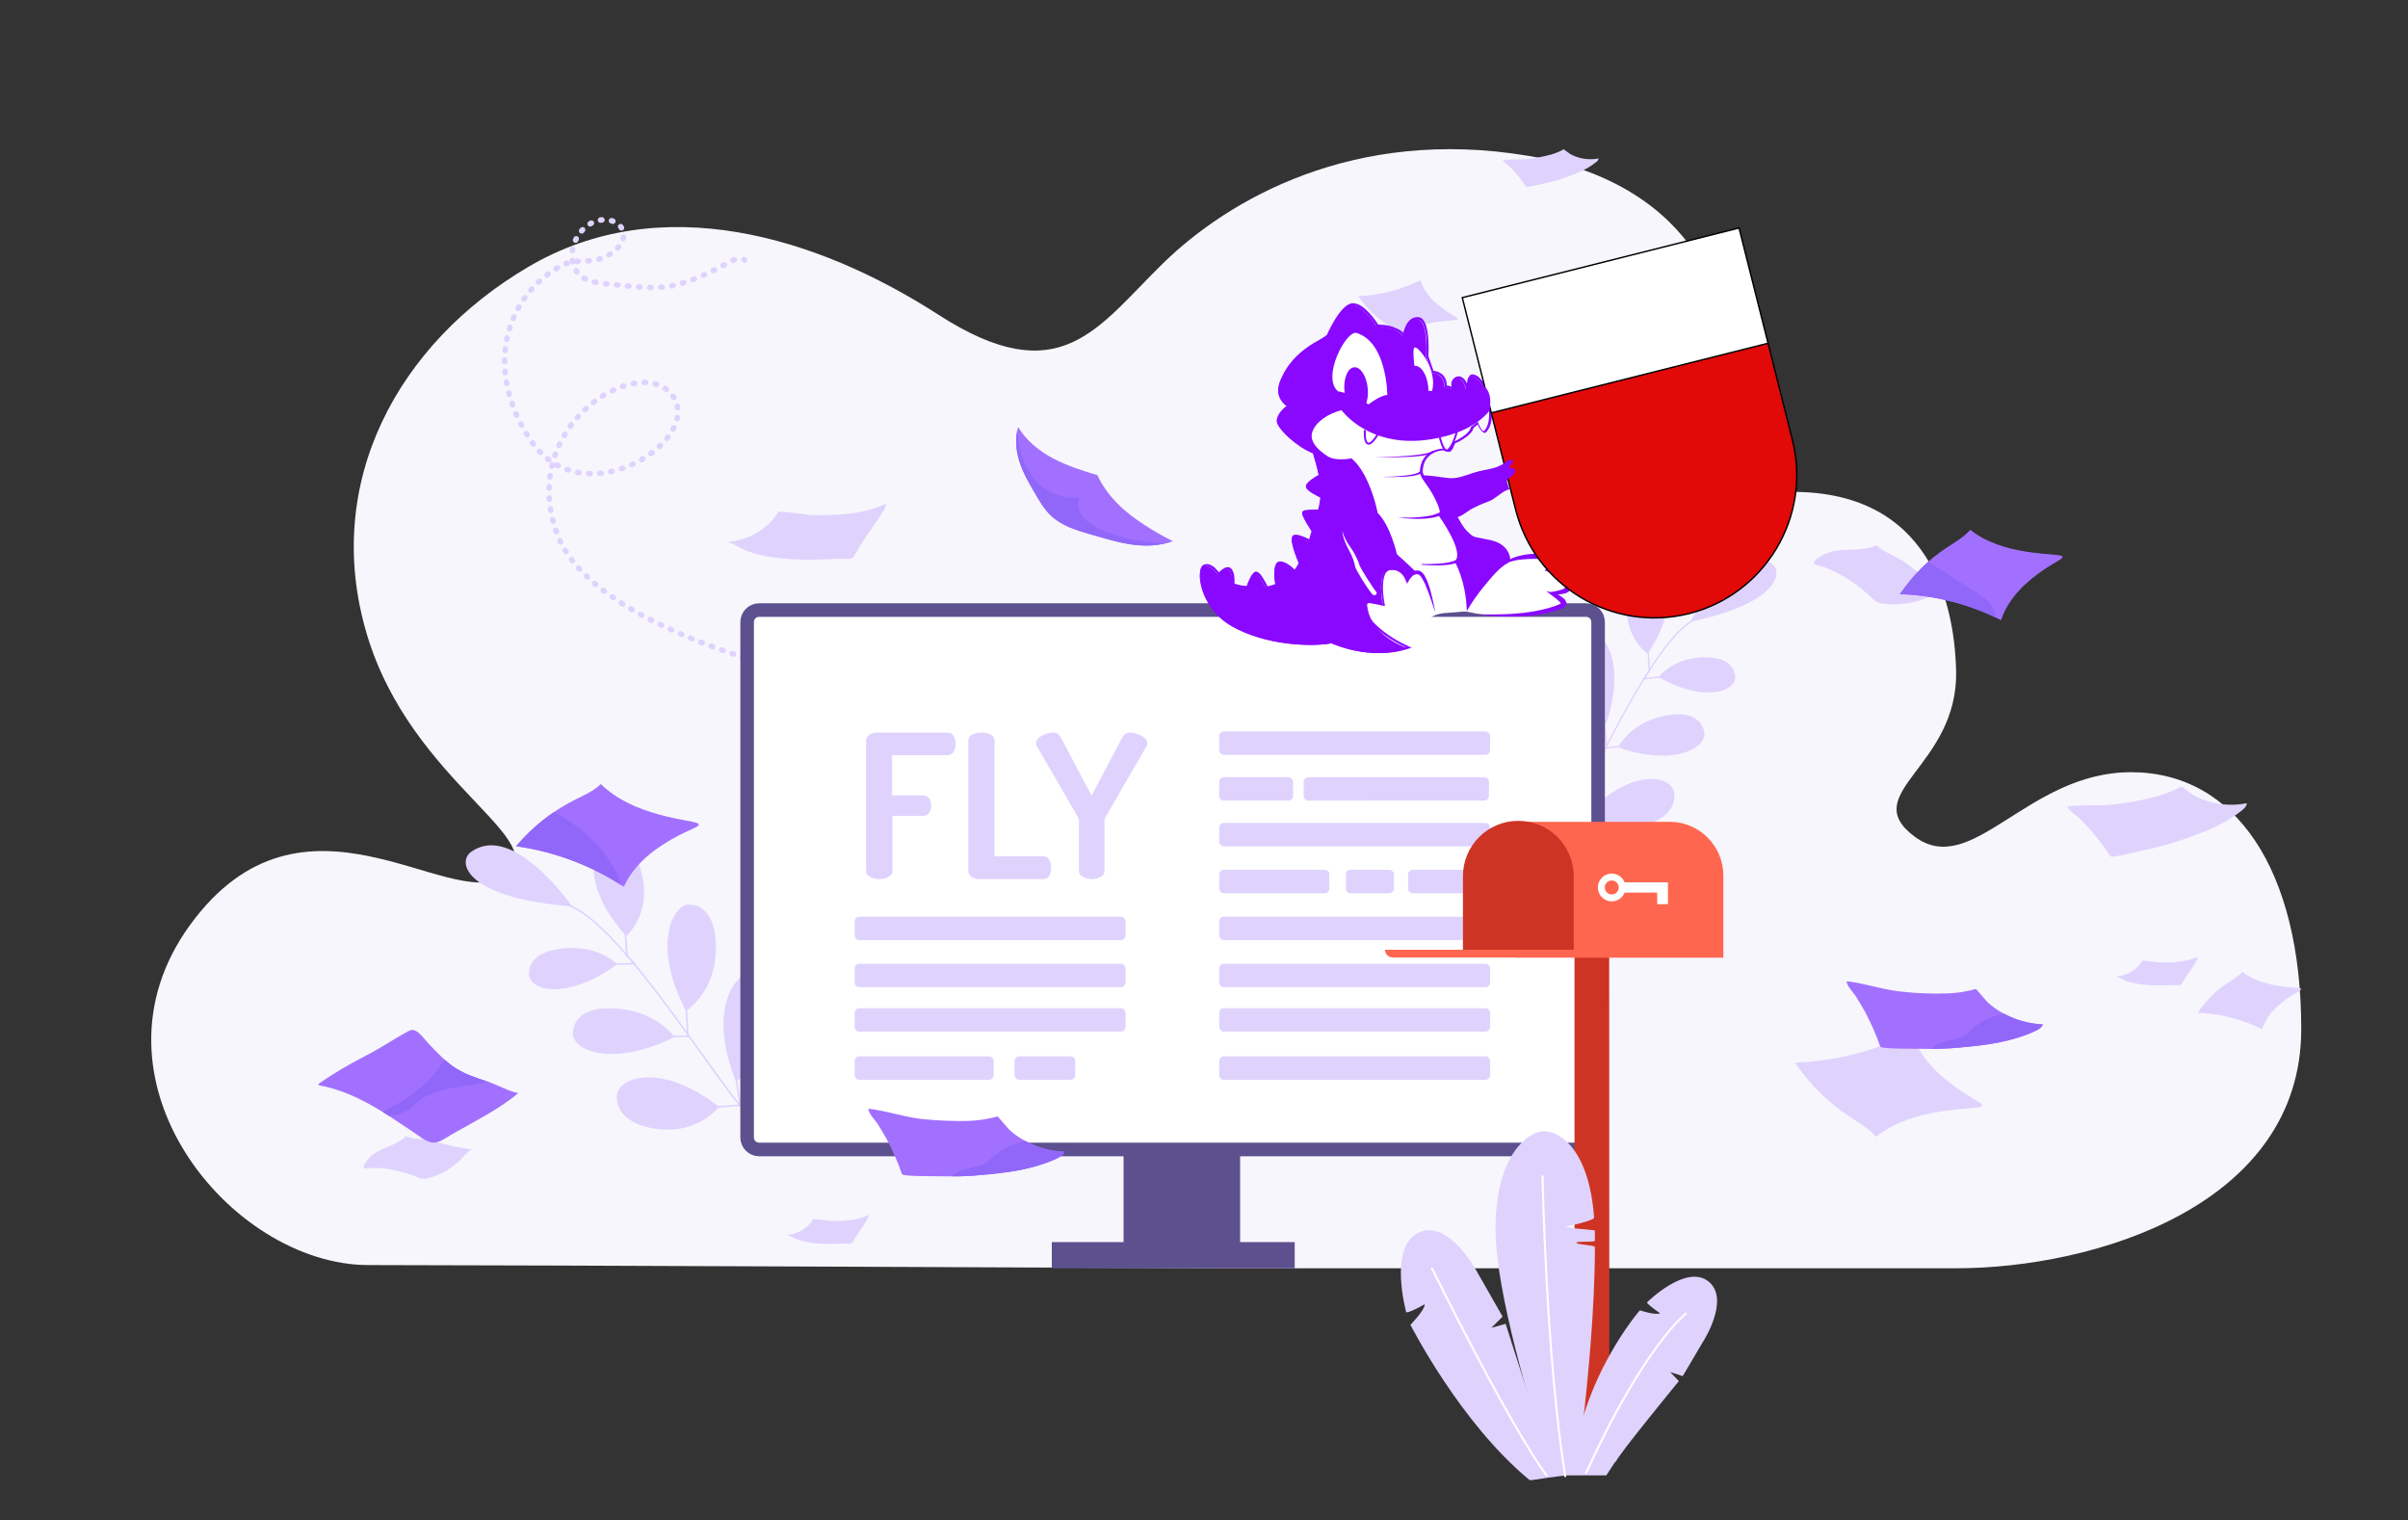 <?xml version="1.0" encoding="utf-8"?>
<!-- Generator: Adobe Illustrator 24.3.0, SVG Export Plug-In . SVG Version: 6.00 Build 0)  -->
<svg version="1.1" id="Ebene_1" xmlns="http://www.w3.org/2000/svg" xmlns:xlink="http://www.w3.org/1999/xlink" x="0px" y="0px"
	 viewBox="0 0 1500 947" style="enable-background:new 0 0 1500 947;" xml:space="preserve">
<rect x="0" y="0" width="1500" height="947" fill="#333333" stroke="none"/>
<style type="text/css">
	.st0{fill:#F7F6FC;}
	.st1{fill:#DFD3FE;}
	.st2{fill:none;stroke:#DFD3FE;stroke-miterlimit:10;}
	.st3{fill:none;stroke:#DFD3FE;stroke-width:0.87;stroke-miterlimit:10;}
	.st4{fill:none;stroke:#000000;stroke-width:0.87;stroke-miterlimit:10;}
	.st5{fill:none;stroke:#DFD3FE;stroke-width:3.45;stroke-linecap:round;stroke-linejoin:round;}
	.st6{fill:none;stroke:#DFD3FE;stroke-width:3.45;stroke-linecap:round;stroke-linejoin:round;stroke-dasharray:0.86,6.05;}
	.st7{fill:#FFFFFF;stroke:#5D508E;stroke-width:8.44;stroke-miterlimit:10;}
	.st8{fill:#5D508E;}
	.st9{enable-background:new    ;}
	.st10{fill:#CE3424;}
	.st11{fill:#FF6650;}
	.st12{fill:none;stroke:#FFFFFF;stroke-width:4.31;stroke-miterlimit:10;}
	.st13{fill:#FFFFFF;}
	.st14{fill:none;stroke:#FFFFFF;stroke-width:1.28;stroke-linecap:round;stroke-miterlimit:10;}
	.st15{fill:#A270FF;}
	.st16{clip-path:url(#SVGID_2_);}
	.st17{fill:#9167F9;}
	.st18{clip-path:url(#SVGID_4_);}
	.st19{clip-path:url(#SVGID_6_);}
	.st20{clip-path:url(#SVGID_8_);}
	.st21{clip-path:url(#SVGID_10_);}
	.st22{clip-path:url(#SVGID_12_);}
	.st23{clip-path:url(#SVGID_14_);}
	.st24{fill:#8A08FF;}
	.st25{fill:#E20909;}
	.st26{fill:none;stroke:#000000;stroke-width:0.89;stroke-miterlimit:3.18;}
	.st27{fill:none;stroke:#8A08FF;stroke-width:1.21;stroke-miterlimit:10;}
</style>
<g id="Ebene_2_1_">
	<path class="st0" d="M753.5,790h465c86,0,215-39,215-149c0-99-41-160-106-160s-99,67-135,40s27.3-43.3,26-103c-1-46-19-119-116-111
		c-77.1,6.4-44.4-64.4-35-82c15-28-8-110-116-128s-186,27-227,67s-64,81-140,32s-173-78-255-30s-129,135-101,229s119,129,85,151
		s-125-66-195,30s25,212,111,212S753.5,790,753.5,790z"/>
	<path class="st1" d="M238,715.9c3.7-1.4,7.3-3.1,10.7-5c1.5-0.8,2.9-1.9,4.1-3.2c4.7,2,10.1,1.7,15.1,2.6c2.3,0.4,4.5,1.2,6.7,1.8
		c6.4,1.8,12.9,3.1,19.5,3.8c-2.7,1.2-4.7,3.7-6.7,5.9c-3.9,4.1-8.7,7.4-13.9,9.7c-2.7,1.2-5.4,2.1-8.3,2.7
		c-2.6,0.4-4.5-0.7-6.9-1.6c-6.8-2.6-13.9-4.3-21.1-5c-1.8-0.1-3.5-0.1-5.3-0.1c-2.9,0.1-7.2,1.6-4.5-2.8S233.4,717.9,238,715.9z"/>
	<path class="st2" d="M498,713.5c0,0-16.5,1.1-39.5-27.9s-75-112-105-122"/>
	<polyline class="st2" points="389.5,580.6 390.6,595.3 395.2,600.3 382.5,600.6 	"/>
	<polyline class="st2" points="427.5,628.6 428.5,645.5 416.5,645.6 	"/>
	<polyline class="st2" points="458.5,671.6 461.1,688.4 445.5,689.6 	"/>
	<path class="st1" d="M293.5,530.6c-9.3,6.6-3,29,63,34C342.5,545.6,314.5,515.6,293.5,530.6z"/>
	<path class="st1" d="M390.1,583.1c0,0,14.5-12.5,10.4-35.5c-3-17-12-25-22-23S361.6,551.6,390.1,583.1z"/>
	<path class="st1" d="M447.9,689.4c0,0-12.2,16.5-37.1,14c-18.4-1.8-27.7-10.8-26.4-21.6S411.9,661.5,447.9,689.4z"/>
	<path class="st1" d="M384.5,600.6c0,0-11.2-11.6-32-10c-15.4,1.2-23,6.9-23,16C329.5,617.6,353.9,623.1,384.5,600.6z"/>
	<path class="st1" d="M420.1,646c0,0-10.4-15.3-34.1-17.6c-17.6-1.8-27.3,3.2-29.1,13.5C354.7,654.3,381.1,665.4,420.1,646z"/>
	<path class="st1" d="M427.3,629.7c0,0,17.4-10.6,18.6-36.5c0.9-19.2-6.2-29.8-16.7-29.8C418.9,563.5,406,589.2,427.3,629.7z"/>
	<path class="st1" d="M458.4,673.4c0,0,18.5-9,22.3-34.9c2.8-19.2,1.4-29.9-11.5-32C457.1,604.6,440.9,630.6,458.4,673.4z"/>
	<path class="st3" d="M949.2,533c0,0,14.2-0.9,30.5-28.8s51.2-106.1,75.7-118.1"/>
	<polyline class="st3" points="1026.6,404.9 1027.4,417.9 1024,422.8 1034.9,421.6 	"/>
	<polyline class="st3" points="999.6,451 1000.7,465.9 1011,464.7 	"/>
	<polyline class="st4" points="978.1,492 977.8,507 991.2,506.3 	"/>
	<path class="st1" d="M1102.9,350.6c8.7,4.8,5.9,25-49.9,36.7C1062.8,369.2,1083.2,339.9,1102.9,350.6z"/>
	<path class="st1" d="M1026.3,407.2c0,0-13.8-9.3-12.9-29.8c0.6-15.2,7.4-23.1,16.2-22.5S1047.1,376.5,1026.3,407.2z"/>
	<path class="st1" d="M989.2,506.4c0,0,12.3,13,33.3,8.1c15.5-3.6,22.4-12.5,20.1-21.8S1016.7,478,989.2,506.4z"/>
	<path class="st1" d="M1033.2,421.8c0,0,8.2-11.3,26.2-12.3c13.3-0.7,20.4,3.5,21.5,11.4C1082.1,430.6,1061.8,438.1,1033.2,421.8z"
		/>
	<path class="st1" d="M1007.9,465.5c0,0,7.1-14.5,27.1-19.2c14.8-3.5,23.7-0.2,26.4,8.5C1064.8,465.4,1043.4,478,1007.9,465.5z"/>
	<path class="st1" d="M1000,452c0,0-16.1-7.3-20.1-29.8c-3-16.6,1.9-26.7,10.9-27.8S1013.5,414.3,1000,452z"/>
	<path class="st1" d="M978.4,493.6c0,0-16.8-5.8-23-28c-4.6-16.5-4.6-26,6.2-29.2C971.6,433.5,988.5,454.3,978.4,493.6z"/>
	<path class="st5" d="M516.5,423.8l-0.4-0.1"/>
	<path class="st6" d="M510.1,422.4c-28.3-6.4-142.5-35.3-162.9-89.4c-25.7-68.2,51.5-114.1,71.7-86.7s-55.2,76.8-88.1,28.3
		c-32.2-47.5-12.7-93.4,20-109.6c8.4-4.1,15.6-0.9,24.3-4.2c7.5-2.9,15.5-9.8,12.8-17.3c-2.1-5.9-9.9-7.7-15.9-6
		c-11,3.2-18,16.1-14.9,27c3.2,11.4,15.1,11.8,24.9,12.7c14.2,1.3,27,3.7,41.2-0.3c11.4-3.2,22-8.7,32.5-14.3c1.5-0.8,3-1.4,4.7-1.6
		"/>
	<path class="st5" d="M463.5,161.7l0.3,0.3"/>
	<path class="st7" d="M472.9,380H988c4.1,0,7.5,3.3,7.5,7.5c0,0,0,0,0,0v321c0,4.1-3.3,7.5-7.5,7.5c0,0,0,0,0,0H472.9
		c-4.1,0-7.5-3.3-7.5-7.5c0,0,0,0,0,0v-321C465.4,383.4,468.7,380,472.9,380C472.9,380,472.9,380,472.9,380z"/>
	<rect x="655.2" y="773.7" class="st8" width="151.3" height="16.3"/>
	<rect x="699.9" y="715" class="st8" width="72.6" height="62.3"/>
	<path class="st1" d="M762.4,455.6h162.9c1.6,0,2.9,1.3,2.9,2.9c0,0,0,0,0,0v8.8c0,1.6-1.3,2.9-2.9,2.9l0,0H762.4
		c-1.6,0-2.9-1.3-2.9-2.9c0,0,0,0,0,0v-8.8C759.5,456.9,760.8,455.6,762.4,455.6L762.4,455.6z"/>
	<path class="st1" d="M762.4,512.6h162.9c1.6,0,2.9,1.3,2.9,2.9v0v8.8c0,1.6-1.3,2.9-2.9,2.9h0H762.4c-1.6,0-2.9-1.3-2.9-2.9v0v-8.8
		C759.5,513.9,760.8,512.6,762.4,512.6L762.4,512.6z"/>
	<path class="st1" d="M762.4,571h162.9c1.6,0,2.9,1.3,2.9,2.9v0v8.8c0,1.6-1.3,2.9-2.9,2.9h0H762.4c-1.6,0-2.9-1.3-2.9-2.9v0V574
		C759.5,572.4,760.7,571,762.4,571C762.4,571,762.4,571,762.4,571z"/>
	<path class="st1" d="M762.4,600.3h162.9c1.6,0,2.9,1.3,2.9,2.9v0v8.8c0,1.6-1.3,2.9-2.9,2.9h0H762.4c-1.6,0-2.9-1.3-2.9-2.9v0v-8.8
		C759.5,601.6,760.8,600.3,762.4,600.3L762.4,600.3z"/>
	<path class="st1" d="M535.3,571h162.9c1.6,0,2.9,1.3,2.9,2.9v0v8.8c0,1.6-1.3,2.9-2.9,2.9h0H535.3c-1.6,0-2.9-1.3-2.9-2.9v0V574
		C532.4,572.4,533.6,571,535.3,571C535.3,571,535.3,571,535.3,571z"/>
	<path class="st1" d="M535.3,600.3h162.9c1.6,0,2.9,1.3,2.9,2.9v0v8.8c0,1.6-1.3,2.9-2.9,2.9h0H535.3c-1.6,0-2.9-1.3-2.9-2.9v0v-8.8
		C532.4,601.6,533.7,600.3,535.3,600.3L535.3,600.3z"/>
	<path class="st1" d="M762.4,628h162.9c1.6,0,2.9,1.3,2.9,2.9v0v8.8c0,1.6-1.3,2.9-2.9,2.9h0H762.4c-1.6,0-2.9-1.3-2.9-2.9v0v-8.8
		C759.5,629.3,760.8,628,762.4,628L762.4,628z"/>
	<path class="st1" d="M535.3,628h162.9c1.6,0,2.9,1.3,2.9,2.9v0v8.8c0,1.6-1.3,2.9-2.9,2.9h0H535.3c-1.6,0-2.9-1.3-2.9-2.9v0v-8.8
		C532.4,629.3,533.7,628,535.3,628L535.3,628z"/>
	<path class="st1" d="M762.4,658h162.9c1.6,0,2.9,1.3,2.9,2.9v0v8.8c0,1.6-1.3,2.9-2.9,2.9h0H762.4c-1.6,0-2.9-1.3-2.9-2.9v0v-8.8
		C759.5,659.3,760.8,658,762.4,658L762.4,658z"/>
	<path class="st1" d="M762.4,484.1h40.2c1.6,0,2.9,1.3,2.9,2.9c0,0,0,0,0,0v8.8c0,1.6-1.3,2.9-2.9,2.9l0,0h-40.2
		c-1.6,0-2.9-1.3-2.9-2.9c0,0,0,0,0,0V487C759.5,485.4,760.8,484.1,762.4,484.1L762.4,484.1z"/>
	<path class="st1" d="M762.4,541.8h62.8c1.6,0,2.9,1.3,2.9,2.9v0v8.8c0,1.6-1.3,2.9-2.9,2.9h0h-62.8c-1.6,0-2.9-1.3-2.9-2.9v0v-8.8
		C759.5,543.1,760.8,541.8,762.4,541.8L762.4,541.8z"/>
	<path class="st1" d="M841.3,541.8h24.1c1.6,0,2.9,1.3,2.9,2.9v0v8.8c0,1.6-1.3,2.9-2.9,2.9h0h-24.1c-1.6,0-2.9-1.3-2.9-2.9v0v-8.8
		c0-1.6,1.2-2.9,2.8-2.9C841.2,541.8,841.3,541.8,841.3,541.8z"/>
	<path class="st1" d="M535.3,658h80.8c1.6,0,2.9,1.3,2.9,2.9v0v8.8c0,1.6-1.3,2.9-2.9,2.9h0h-80.8c-1.6,0-2.9-1.3-2.9-2.9v0v-8.8
		C532.4,659.3,533.7,658,535.3,658L535.3,658z"/>
	<path class="st1" d="M634.9,658h32c1.6,0,2.9,1.3,2.9,2.9v0v8.8c0,1.6-1.3,2.9-2.9,2.9h0h-32c-1.6,0-2.9-1.3-2.9-2.9v0v-8.8
		C632,659.3,633.3,658,634.9,658L634.9,658z"/>
	<path class="st1" d="M880,541.8h43.1c1.6,0,2.9,1.3,2.9,2.9v0v8.8c0,1.6-1.3,2.9-2.9,2.9h0H880c-1.6,0-2.9-1.3-2.9-2.9v0v-8.8
		C877.1,543.1,878.4,541.8,880,541.8L880,541.8z"/>
	<path class="st1" d="M815,484.1h109.6c1.6,0,2.9,1.3,2.9,2.9c0,0,0,0,0,0v8.8c0,1.6-1.3,2.9-2.9,2.9l0,0H815
		c-1.6,0-2.9-1.3-2.9-2.9c0,0,0,0,0,0V487c0-1.6,1.2-2.9,2.8-2.9C814.9,484.1,815,484.1,815,484.1z"/>
	<g class="st9">
		<path class="st1" d="M547.7,547.6c-2,0-3.9-0.4-5.6-1.3c-1.7-0.9-2.6-2.1-2.6-3.8v-81.1c0-1.7,0.7-2.9,2.2-3.8
			c1.5-0.9,3.1-1.3,4.9-1.3h43.6c1.8,0,3.1,0.7,3.9,2.2c0.8,1.5,1.2,3.1,1.2,4.7c0,2-0.4,3.7-1.3,5.1c-0.9,1.4-2.1,2.1-3.8,2.1
			h-34.5v25H575c1.7,0,2.9,0.6,3.8,1.9c0.9,1.3,1.3,2.8,1.3,4.6c0,1.4-0.4,2.8-1.2,4.2c-0.8,1.4-2.1,2.1-3.9,2.1h-19.1v34.2
			c0,1.7-0.8,2.9-2.5,3.8C551.7,547.2,549.8,547.6,547.7,547.6z"/>
	</g>
	<g class="st9">
		<path class="st1" d="M610.3,547.6c-1.7,0-3.4-0.4-4.9-1.3s-2.2-2.1-2.2-3.8v-81.2c0-1.7,0.9-3,2.6-3.8c1.7-0.8,3.6-1.2,5.6-1.2
			c2.1,0,4,0.4,5.6,1.2c1.7,0.8,2.5,2.1,2.5,3.8v72.1H650c1.6,0,2.8,0.7,3.6,2.2c0.8,1.5,1.2,3.1,1.2,4.9c0,1.7-0.4,3.4-1.2,4.9
			c-0.8,1.5-2,2.2-3.6,2.2H610.3z"/>
	</g>
	<g class="st9">
		<path class="st1" d="M680.3,547.6c-2,0-3.9-0.4-5.6-1.3c-1.7-0.9-2.6-2.1-2.6-3.8V511c0-0.6-0.1-1.1-0.4-1.6l-25.9-44.7
			c-0.2-0.3-0.3-0.6-0.3-0.9c0-0.3-0.1-0.5-0.1-0.7c0-1.3,0.6-2.5,1.7-3.5c1.2-1,2.6-1.8,4.2-2.4c1.7-0.6,3.2-0.9,4.7-0.9
			c1.3,0,2.3,0.3,3,0.8c0.7,0.5,1.3,1.4,1.9,2.4l19.1,36.1l19-36.1c0.7-1.1,1.3-1.9,2-2.4c0.7-0.5,1.7-0.8,3-0.8
			c1.5,0,3.1,0.3,4.7,0.9c1.6,0.6,3,1.4,4.2,2.4c1.2,1,1.8,2.2,1.8,3.5c0,0.2,0,0.4-0.1,0.7c0,0.3-0.1,0.6-0.3,0.9l-25.9,44.7
			c-0.2,0.5-0.4,1-0.4,1.6v31.5c0,1.7-0.9,2.9-2.6,3.8C684.1,547.2,682.3,547.6,680.3,547.6z"/>
	</g>
	<path class="st1" d="M1343.7,496c5.3-1.5,10.3-3.5,15.1-6.2c0.1,0,7,5.2,7.8,5.6c3,1.7,6.2,3,9.5,3.9c7.6,2.2,15.7,2.6,23.5,1
		c-0.1,1.9-1.7,3.4-3.2,4.6c-11.8,9.3-24.6,14-38.6,18.7c-7,2.4-14.2,4.3-21.4,5.8c-2.2,0.5-21,5.2-21.8,4
		c-3.8-6-8.1-11.6-12.8-16.9c-2.3-2.5-4.6-5-7.1-7.3c-2-1.9-6.2-4.4-6.9-6.9c11-1.3,22,0.1,32.9-1.7
		C1328.5,499.6,1336.1,498,1343.7,496z"/>
	<path class="st1" d="M1207.9,668.9c-7.6-7.1-14-15.8-17.2-25.7c-22.5,11.5-47.3,17.8-72.5,18.7c8.9,13.4,20.5,24.8,33.9,33.7
		c5.8,3.8,12,7.2,16.5,12.5c11.4-9.1,25.7-13.4,39.9-15.7c7.3-1.2,14.7-1.8,22-2.4c8.4-0.7,2.5-3.3-1.9-6
		C1221.2,679.6,1214.3,674.6,1207.9,668.9z"/>
	<path class="st1" d="M966.1,96.3c2.8-0.8,5.5-1.9,8-3.3c0,0,3.7,2.8,4.1,3c1.6,0.9,3.3,1.6,5.1,2.1c4.1,1.2,8.3,1.4,12.5,0.6
		c-0.2,1-0.8,1.9-1.7,2.4c-6.3,5-13.1,7.4-20.5,10c-3.7,1.3-7.5,2.3-11.4,3.1c-1.2,0.2-11.2,2.8-11.6,2.1c-2-3.2-4.3-6.2-6.8-9
		c-1.2-1.3-2.5-2.7-3.8-3.9c-1-1-3.3-2.3-3.7-3.7c5.9-0.7,11.7,0,17.5-0.9C957.9,98.2,962.1,97.4,966.1,96.3z"/>
	<path class="st1" d="M893.9,188.2c-4.2-3.7-7.3-8.4-9.2-13.7c-12,6.1-25.2,9.5-38.6,9.9c4.7,7.1,10.9,13.2,18,17.9
		c3.1,2,6.4,3.8,8.8,6.7c6.1-4.8,13.7-7.1,21.2-8.3c3.9-0.6,7.8-0.9,11.7-1.3c4.5-0.4,1.3-1.7-1-3.2
		C900.9,193.9,897.3,191.2,893.9,188.2z"/>
	<path class="st1" d="M542.6,329.7c-3.7,5.2-7.1,10.5-10.2,16.1c-0.2,0.6-0.7,1.2-1.2,1.6c-2.1,1.4-7.4,0.5-9.8,0.7
		c-4.4,0.2-8.8,0.4-13.3,0.5c-8.8,0.2-17.7-0.2-26.4-1.4c-5.2-0.7-10.3-1.9-15.3-3.6c-4.5-1.6-8.5-4.4-12.9-6
		c12.7-1.2,24.6-7.8,31.4-18.8c0.5-0.7,18.6,1.9,20.7,2c15,0.4,32.6-0.4,46.3-7.1c-0.2,1.9-0.9,3.7-2,5.2
		C547.6,322.6,545.1,326.2,542.6,329.7z"/>
	<path class="st1" d="M1418.6,626.9c-4.3,3.9-7.6,8.8-9.5,14.3c-12.5-6.4-26.2-9.9-40.2-10.3c5-7.4,11.4-13.8,18.8-18.7
		c3.2-2.1,6.7-4,9.1-6.9c6.3,5,14.2,7.4,22.1,8.7c4,0.7,8.1,1,12.2,1.3c4.6,0.4,1.4,1.8-1.1,3.3
		C1425.9,620.9,1422.1,623.7,1418.6,626.9z"/>
	<path class="st1" d="M1364.6,604.2c-1.9,2.7-3.7,5.4-5.3,8.3c-0.1,0.3-0.3,0.6-0.6,0.8c-1.1,0.7-3.8,0.3-5.1,0.3
		c-2.3,0.1-4.6,0.2-6.9,0.2c-4.6,0.1-9.2-0.1-13.7-0.7c-2.7-0.4-5.3-1-7.9-1.8c-2.3-0.8-4.4-2.3-6.7-3.1c6.6-0.5,12.6-4.1,16.2-9.7
		c0.2-0.4,9.7,1,10.7,1c7.8,0.2,16.8-0.2,23.9-3.7c-0.1,1-0.4,1.9-1,2.7C1367.1,600.5,1365.9,602.4,1364.6,604.2z"/>
	<path class="st1" d="M536.6,765.2c-1.9,2.7-3.7,5.4-5.3,8.3c-0.1,0.3-0.3,0.6-0.6,0.8c-1.1,0.7-3.8,0.3-5.1,0.3
		c-2.3,0.1-4.6,0.2-6.9,0.2c-4.6,0.1-9.2-0.1-13.7-0.7c-2.7-0.4-5.3-1-7.9-1.8c-2.3-0.8-4.4-2.3-6.7-3.1c6.6-0.5,12.6-4.1,16.2-9.7
		c0.2-0.4,9.6,1,10.7,1c7.8,0.2,16.8-0.2,23.9-3.7c-0.1,1-0.4,1.9-1,2.7C539.1,761.5,537.9,763.4,536.6,765.2z"/>
	<path class="st1" d="M1148.1,342.6c4.9-0.2,9.9-0.2,14.7-1.1c2.1-0.3,4.2-0.9,6.1-1.9c4.6,4.4,11,6.4,16.4,9.8
		c2.4,1.6,4.8,3.3,7,5.1c6.6,5,13.6,9.3,20.9,13c-3.7,0.2-7.1,2.2-10.4,3.8c-6.4,3-13.3,4.8-20.4,5.1c-3.6,0.2-7.2,0-10.8-0.6
		c-3.2-0.7-4.9-2.8-7.3-5c-6.7-5.9-14.1-11.4-22.2-15.1c-2-0.9-4-1.7-6.1-2.5c-3.4-1.2-9.1-1.3-4-5.2S1141.9,343,1148.1,342.6z"/>
	<polygon class="st10" points="980.8,919.1 980.8,594.8 1002.4,594.8 1002.5,914 	"/>
	<path class="st11" d="M944.2,511.9h95.9c18.4,0,33.4,15,33.4,33.4l0,0v51.2H944.2V511.9z"/>
	<path class="st10" d="M945.8,511.3L945.8,511.3c19.1,0,34.5,15.4,34.5,34.5v50.6h-69v-50.6C911.3,526.7,926.7,511.3,945.8,511.3z"
		/>
	<path class="st11" d="M862.8,591.6h145.5v4.8H867.6c-2.6,0-4.8-2.1-4.8-4.7C862.8,591.7,862.8,591.6,862.8,591.6z"/>
	<circle class="st12" cx="1004" cy="552.8" r="6.5"/>
	<polygon class="st13" points="1011,549.6 1011,556 1032.3,556 1032.3,563.2 1039,563.2 1039,556 1039,551.7 1039,549.6 	"/>
	<path class="st1" d="M952.9,922l16.9-3c-3.8-5.1-31.9-94.4-31.9-94.4l-8.9,2.5l7-7l-15.3-26.8c0,0-17.9-34.5-37-25.5
		s-7.7,49.7-7.7,49.7c2.6,0,11.5-5.1,11.5-5.1c0,3.8-8.9,12.8-8.9,12.8S909.5,886.3,952.9,922z"/>
	<path class="st1" d="M979.4,917.1l27.1-6.6c2-4.8,39.3-50.2,39.3-50.2l-5.4-5.7l7.8,2.6l12.8-21.7c0,0,17.1-26.5,3.1-37.4
		s-38.2,13.2-38.2,13.2c1,1.9,8.2,6.7,8.2,6.7c-2.7,1.5-12.6-1.8-12.6-1.8S984.5,858.4,979.4,917.1z"/>
	<path class="st1" d="M961.7,704.6c10.6,0,28.3,12.3,31.3,53.9c0.1,1.2-9.8,4.1-17.4,5.4c0.1,1.2,14.1,1.9,17.9,2.5v6.4
		c0,1.2-11.5,0.1-11.5,1.3s10.2,1.3,11.5,2.6c0,38.9-4.5,84.5-7.8,112.5c-0.8,6.8,26.2,12,23.9,15.8c-3,5-9,14-9,14h-24
		c-3,0-23,3-23,3s12.2-7.2,9.9-14.3c-9.1-28.4-31.9-103-31.9-141.8C931.5,717.4,953.4,704.6,961.7,704.6z"/>
	<path class="st14" d="M1050.2,818.2c0,0-26.2,20.3-62.2,99.3"/>
	<path class="st14" d="M892,790.1c0,0,48.5,98.2,71.4,128.9"/>
	<path class="st14" d="M960.9,732.7c0,0,2.1,111.8,14.1,186.8"/>
	<path class="st15" d="M994.2,204.3c5.4-2.9,10.4-6.5,14.9-10.6c0.1-0.1,9,3.9,10,4.1c3.7,1.1,7.5,1.7,11.4,1.9
		c8.9,0.5,17.9-1.2,26-4.9c0.4,2.1-1,4.1-2.4,5.9c-10.6,13.2-23.3,21.6-37.5,30.4c-7.1,4.4-14.4,8.4-21.9,11.9
		c-2.3,1.1-21.6,11.1-22.8,10c-5.7-5.6-11.8-10.7-18.3-15.2c-3.1-2.2-6.4-4.3-9.7-6.2c-2.6-1.5-7.9-3.2-9.3-5.8
		c11.7-4.3,24-5.6,35.6-10.3C978,212.1,986.4,208.7,994.2,204.3z"/>
	<g>
		<defs>
			<path id="SVGID_1_" d="M994.2,204.3c5.4-2.9,10.4-6.5,14.9-10.6c0.1-0.1,9,3.9,10,4.1c3.7,1.1,7.5,1.7,11.4,1.9
				c8.9,0.5,17.9-1.2,26-4.9c0.4,2.1-1,4.1-2.4,5.9c-10.6,13.2-23.3,21.6-37.5,30.4c-7.1,4.4-14.4,8.4-21.9,11.9
				c-2.3,1.1-21.6,11.1-22.8,10c-5.7-5.6-11.8-10.7-18.3-15.2c-3.1-2.2-6.4-4.3-9.7-6.2c-2.6-1.5-7.9-3.2-9.3-5.8
				c11.7-4.3,24-5.6,35.6-10.3C978,212.1,986.4,208.7,994.2,204.3z"/>
		</defs>
		<clipPath id="SVGID_2_">
			<use xlink:href="#SVGID_1_"  style="overflow:visible;"/>
		</clipPath>
		<g class="st16">
			<path class="st17" d="M983.6,241.6l-0.6,0.2c-2.5,1.1-20.2,10-11.2,12.3c4.9,1.3,11.6-0.6,16.5-1.6c8.9-1.6,17.4-5,25-10
				c8.4-5.8,15.1-13.8,23.8-19.3c5.8-3.7,12.6-6.3,17.3-11.4c4.4-4.7,6.5-11.2,5.8-17.6c-5.1-0.5-10.1-0.5-15.2-0.1
				c-5.4,0.4-6.8,1.6-9.7,6.1c-2.2,3.1-4.8,6-7.7,8.5C1014.3,221.4,1000.5,234.2,983.6,241.6z"/>
		</g>
	</g>
	<path class="st15" d="M407.7,529.7c-8,6-15,13.5-19.1,22.7c-20.2-13.3-43.1-21.9-67.1-25.3c9.9-11.8,22.1-21.5,35.8-28.5
		c5.9-3,12.2-5.6,17-10.2c10,9.8,23.1,15.4,36.4,19c6.8,1.9,13.8,3.2,20.7,4.5c7.9,1.5,2,3.4-2.5,5.5
		C421.4,520.8,414.3,524.9,407.7,529.7z"/>
	<g>
		<defs>
			<path id="SVGID_3_" d="M407.7,529.7c-8,6-15,13.5-19.1,22.7c-20.2-13.3-43.1-21.9-67.1-25.3c9.9-11.8,22.1-21.5,35.8-28.5
				c5.9-3,12.2-5.6,17-10.2c10,9.8,23.1,15.4,36.4,19c6.8,1.9,13.8,3.2,20.7,4.5c7.9,1.5,2,3.4-2.5,5.5
				C421.4,520.8,414.3,524.9,407.7,529.7z"/>
		</defs>
		<clipPath id="SVGID_4_">
			<use xlink:href="#SVGID_3_"  style="overflow:visible;"/>
		</clipPath>
		<g class="st18">
			<path class="st17" d="M354,511.1c-7.6-5-19.3-11.7-23.2-7.8c-8.6,8.7-22.6,18.1-20.6,32.4c1.1,7.7,2.9,15.5,7.2,21.9
				c5.5,8.3,14.8,13.6,24.4,16.2s19.7,3.1,29.6,3.4c6.8,0.2,11.2,1.8,15.4-4.5c5.9-8.9-0.3-25.3-5.1-33.5
				c-5.7-9.4-13.1-17.7-22-24.2C358.5,514.2,356.5,512.8,354,511.1z"/>
		</g>
	</g>
	<path class="st15" d="M226.7,658.2l2.8-1.5c7.9-4,15.3-9.2,23.1-13.4c2.4-1.3,3.7-2.4,6.1-1.3c3,1.3,6,5.7,8.2,8
		c5.3,5.5,10.4,11.2,16.9,15.3c6.2,4,13.3,6.2,20.2,8.5c6.1,2,12.6,5.9,18.8,7.1c-12.2,10.4-28.1,18-41.9,26
		c-3.8,2.2-7.9,5.6-12.3,4.7c-3.9-0.8-7.5-4-10.7-6.1l-11.8-7.9c-14.4-9.6-29.8-18.3-47-21.5c-0.3,0-0.5-0.1-0.7-0.3
		c-0.2-0.4,0.2-0.8,0.6-1.1C207.9,668.6,217.1,663.1,226.7,658.2z"/>
	<g>
		<defs>
			<path id="SVGID_5_" d="M226.7,658.2l2.8-1.5c7.9-4,15.3-9.2,23.1-13.4c2.4-1.3,3.7-2.4,6.1-1.3c3,1.3,6,5.7,8.2,8
				c5.3,5.5,10.4,11.2,16.9,15.3c6.2,4,13.3,6.2,20.2,8.5c6.1,2,12.6,5.9,18.8,7.1c-12.2,10.4-28.1,18-41.9,26
				c-3.8,2.2-7.9,5.6-12.3,4.7c-3.9-0.8-7.5-4-10.7-6.1l-11.8-7.9c-14.4-9.6-29.8-18.3-47-21.5c-0.3,0-0.5-0.1-0.7-0.3
				c-0.2-0.4,0.2-0.8,0.6-1.1C207.9,668.6,217.1,663.1,226.7,658.2z"/>
		</defs>
		<clipPath id="SVGID_6_">
			<use xlink:href="#SVGID_5_"  style="overflow:visible;"/>
		</clipPath>
		<g class="st19">
			<path class="st17" d="M263,676.5c-4,3.6-8.4,6.9-13,9.8c-4.8,2.9-10.7,4.5-13.7,9.2c6.3-0.3,13-0.8,18.3-4.3
				c2.3-1.6,4.2-3.7,6.3-5.4c3.6-2.7,7.7-4.7,12-6c11.2-3.8,24.6-2.4,34.9-8.3c9.7-5.5-10-11.1-14-11.4c-5-0.4-10-0.5-15-0.3
				c-0.7,0-1.3,0.1-1.9,0.4c-0.5,0.4-0.9,0.9-1.2,1.5C272.2,667.2,267.9,672.2,263,676.5z"/>
		</g>
	</g>
	<path class="st15" d="M1212.9,618.8c6.1-0.2,12.1-1.1,18-2.8c0.1,0,6.3,7.4,7,8.1c2.8,2.6,5.9,4.9,9.3,6.7
		c7.7,4.4,16.4,6.9,25.3,7.3c-0.6,2.1-2.8,3.2-4.7,4.1c-15.3,7-30.4,8.8-46.9,10.3c-8.2,0.8-16.5,1-24.8,0.8
		c-2.5-0.1-24.2,0.2-24.8-1.3c-2.6-7.5-5.8-14.7-9.5-21.7c-1.8-3.3-3.8-6.6-5.8-9.8c-1.7-2.6-5.6-6.3-5.7-9.3
		c12.3,1.4,23.9,5.8,36.3,6.7C1195.3,618.8,1204.1,619.1,1212.9,618.8z"/>
	<g>
		<defs>
			<path id="SVGID_7_" d="M1212.9,618.8c6.1-0.2,12.1-1.1,18-2.8c0.1,0,6.3,7.4,7,8.1c2.8,2.6,5.9,4.9,9.3,6.7
				c7.7,4.4,16.4,6.9,25.3,7.3c-0.6,2.1-2.8,3.2-4.7,4.1c-15.3,7-30.4,8.8-46.9,10.3c-8.2,0.8-16.5,1-24.8,0.8
				c-2.5-0.1-24.2,0.2-24.8-1.3c-2.6-7.5-5.8-14.7-9.5-21.7c-1.8-3.3-3.8-6.6-5.8-9.8c-1.7-2.6-5.6-6.3-5.7-9.3
				c12.3,1.4,23.9,5.8,36.3,6.7C1195.3,618.8,1204.1,619.1,1212.9,618.8z"/>
		</defs>
		<clipPath id="SVGID_8_">
			<use xlink:href="#SVGID_7_"  style="overflow:visible;"/>
		</clipPath>
		<g class="st20">
			<path class="st17" d="M1229.1,640.3c-1.6,1.3-2.8,2.9-4.5,4.1c-6,4.5-15.2,2.8-20.7,7.9c-0.4,0.3-0.7,0.8-0.9,1.3
				c-0.2,1.3,1.3,2.1,2.6,2.5c21.2,6.6,44,6.1,66,2.9c3.4-0.3,6.6-1.2,9.7-2.6c3-1.5,5.6-4.2,6.2-7.5c0.4-3.4-0.8-6.8-3.3-9.2
				c-2.5-2.3-5.5-4.1-8.7-5.1C1259.6,628.7,1242.4,629.3,1229.1,640.3z"/>
		</g>
	</g>
	<path class="st15" d="M1261.5,364c-6.6,6.2-12.2,13.7-15,22.3c-19.6-10-41.1-15.5-63-16.2c7.8-11.6,17.8-21.6,29.5-29.2
		c5-3.3,10.4-6.3,14.3-10.9c9.9,7.9,22.3,11.6,34.7,13.6c6.3,1,12.7,1.5,19.1,2.1c7.3,0.6,2.2,2.8-1.7,5.2
		C1273,354.6,1267,359,1261.5,364z"/>
	<g>
		<defs>
			<path id="SVGID_9_" d="M1261.5,364c-6.6,6.2-12.2,13.7-15,22.3c-19.6-10-41.1-15.5-63-16.2c7.8-11.6,17.8-21.6,29.5-29.2
				c5-3.3,10.4-6.3,14.3-10.9c9.9,7.9,22.3,11.6,34.7,13.6c6.3,1,12.7,1.5,19.1,2.1c7.3,0.6,2.2,2.8-1.7,5.2
				C1273,354.6,1267,359,1261.5,364z"/>
		</defs>
		<clipPath id="SVGID_10_">
			<use xlink:href="#SVGID_9_"  style="overflow:visible;"/>
		</clipPath>
		<g class="st21">
			<path class="st17" d="M1242.2,397.2c1.1-7.2,2-15.3-2.4-21.1c-2-2.6-4.8-4.4-7.5-6.2l-33.1-21.3c-2.2-1.4-4.6-2.9-7.2-2.6
				c-2.1,0.4-4,1.3-5.6,2.7c-3.7,2.7-7.4,5.7-9,10c-2.4,6.5,1.1,13.6,4.9,19.4c2.6,3.9,5.5,7.9,9.7,9.9c3.8,1.8,8.3,1.8,12.5,1.9
				c11.8,0.2,23.5,1.2,35.1,3C1240.7,394.2,1241.6,395.6,1242.2,397.2z"/>
		</g>
	</g>
	<path class="st15" d="M706,339.3c-9.1-1.2-18.2-4-26.8-6.5s-17.6-5.2-24.3-11.4c-4.3-4-7.4-9.3-10.4-14.5
		c-3.6-6.1-7.2-12.4-9.4-19.2s-3-14.6-0.9-21.7c5.2,8.6,13.2,15,21.9,19.6s18.1,7.5,27.5,10.4c6.3,13.6,17.5,23.4,29.5,31.1
		c5.6,3.7,11.5,7,17.5,10C722.5,340,714.2,340.3,706,339.3z"/>
	<g>
		<defs>
			<path id="SVGID_11_" d="M706,339.3c-9.1-1.2-18.2-4-26.8-6.5s-17.6-5.2-24.3-11.4c-4.3-4-7.4-9.3-10.4-14.5
				c-3.6-6.1-7.2-12.4-9.4-19.2s-3-14.6-0.9-21.7c5.2,8.6,13.2,15,21.9,19.6s18.1,7.5,27.5,10.4c6.3,13.6,17.5,23.4,29.5,31.1
				c5.6,3.7,11.5,7,17.5,10C722.5,340,714.2,340.3,706,339.3z"/>
		</defs>
		<clipPath id="SVGID_12_">
			<use xlink:href="#SVGID_11_"  style="overflow:visible;"/>
		</clipPath>
		<g class="st22">
			<path class="st17" d="M643.8,297.6c6.5,8.4,18.2,13.8,28.7,12.4c-5.8,15.9,20.9,23.1,30.1,25.5c2.4,0.6,26.9,5,26.8,1
				c0.1,3.5-2.9,6.5-5.8,8c-3.1,1.6-6.6,2.1-10.1,2.6c-13.2,1.7-26.8,3.1-39.6-0.4c-8.5-2.3-16.2-6.7-23.5-11.6
				c-9.5-6.5-18.7-14.4-23.2-24.9c-2.9-6.6-2.8-13.2-4.4-20.1c-1.4-6.2-2.5-9,1.4-15c2.5-3.9,5.6-7.4,9.1-10.5
				C634.4,268.5,632.8,283.3,643.8,297.6z"/>
		</g>
	</g>
	<path class="st15" d="M603.5,698.2c6.1-0.2,12.1-1.2,18-2.8c0.1,0,6.3,7.4,7,8.1c2.8,2.6,5.9,4.9,9.3,6.7
		c7.7,4.4,16.4,6.9,25.3,7.2c-0.6,2.1-2.8,3.2-4.7,4.2c-15.3,7-30.4,8.8-46.9,10.3c-8.2,0.8-16.5,1-24.8,0.8
		c-2.5-0.1-24.2,0.2-24.8-1.3c-2.6-7.5-5.8-14.7-9.5-21.7c-1.8-3.3-3.8-6.6-5.8-9.8c-1.7-2.5-5.6-6.3-5.7-9.3
		c12.3,1.4,23.9,5.8,36.2,6.7C585.9,698.1,594.7,698.4,603.5,698.2z"/>
	<g>
		<defs>
			<path id="SVGID_13_" d="M603.5,698.2c6.1-0.2,12.1-1.2,18-2.8c0.1,0,6.3,7.4,7,8.1c2.8,2.6,5.9,4.9,9.3,6.7
				c7.7,4.4,16.4,6.9,25.3,7.2c-0.6,2.1-2.8,3.2-4.7,4.2c-15.3,7-30.4,8.8-46.9,10.3c-8.2,0.8-16.5,1-24.8,0.8
				c-2.5-0.1-24.2,0.2-24.8-1.3c-2.6-7.5-5.8-14.7-9.5-21.7c-1.8-3.3-3.8-6.6-5.8-9.8c-1.7-2.5-5.6-6.3-5.7-9.3
				c12.3,1.4,23.9,5.8,36.2,6.7C585.9,698.1,594.7,698.4,603.5,698.2z"/>
		</defs>
		<clipPath id="SVGID_14_">
			<use xlink:href="#SVGID_13_"  style="overflow:visible;"/>
		</clipPath>
		<g class="st23">
			<path class="st17" d="M619.6,719.6c-1.6,1.3-2.8,2.9-4.5,4.1c-6,4.5-15.2,2.8-20.7,7.9c-0.4,0.3-0.7,0.8-0.9,1.3
				c-0.2,1.3,1.3,2.1,2.6,2.5c21.2,6.6,44,6.1,66,2.9c3.4-0.3,6.6-1.2,9.7-2.6c3-1.5,5.6-4.2,6.2-7.5c0.4-3.4-0.8-6.8-3.3-9.2
				c-2.5-2.3-5.5-4.1-8.7-5.1C650.1,708,633,708.6,619.6,719.6z"/>
		</g>
	</g>
	
		<ellipse transform="matrix(0.996 -8.593860e-02 8.593860e-02 0.996 -17.24 78.928)" class="st13" cx="908.1" cy="239.7" rx="1" ry="1.8"/>
	
		<ellipse transform="matrix(0.288 -0.958 0.958 0.288 463.036 1236.319)" class="st13" cx="1062.7" cy="306.9" rx="1.3" ry="0.7"/>
	<path class="st13" d="M877.3,404.2c1.7,0.1,3.4-0.5,4.7-1.6c1.2-1.4,2.2-3,2.8-4.8c2.1-4.8,3.1-11.7,8.2-14.2
		c2.5-1.1,5.2-1.7,7.9-1.8c3.2-0.3,6.5-0.4,9.8-0.8c2.8-0.3,5.2,0.4,8,1c6.5,1.3,13.2,1.8,19.9,1.3c9.8-0.4,19.5-0.5,29.1-2.9
		c1.4-0.5,2.7-1.2,3.9-2.1c3.7-3.4-2.5-7-5.7-8c3.4-0.3,6.7-1.2,9.8-2.7c-0.2-0.7-0.7-1.2-1.3-1.5c1.2,0.4,2-1.1,1.6-2.3
		c-0.5-1.2-1.4-2.1-2.5-2.6l-8.3-5.4c-0.4-0.2-0.7-0.5-0.9-0.9c-0.1-0.4-0.1-0.8,0-1.2l0.8-5.5c-5.8-0.1-11.7-0.2-17.5-0.2
		c-1.9-0.1-3.8,0.1-5.6,0.6c-3.9,1.3-6.7,5.3-10.8,5.6c-3.3,0.3-6.3-2-8.8-4c-3.8-3-6.8-5.4-9.2-9.5c-2.6-4.4-5.4-8.7-8.1-13.1
		l-16.6-26.9c-1.7-2.8-3.5-5.8-3.4-9c0.1-3.9,2.9-7.3,6.2-9.5s7.2-3.2,10.8-4.7c4.9-2,9.4-4.8,13.3-8.3c1.7-1.4,3.2-4.3,1.4-5.5
		c-1-0.5-2.1-0.6-3.1-0.2c-23.4,4.5-47.5-0.8-70.4-7.4c-4.3-1.2-8.7-2.5-13.1-2.3c-9.3,0.5-17.7,8.6-18.4,17.9c-0.1,1,0,2,0.3,2.9
		c0.5,1,1.2,1.8,2.1,2.5l11.7,10.2c1.2,0.9,2.2,2,3.1,3.2c0.9,1.3,1.6,2.8,2,4.4c1.9,5.8,2.8,11.9,2.7,18
		c-0.1,6.2-1.3,12.4-0.3,18.5c1.2,7.6,5.6,14.3,9.4,21.1c3.6,6.6,6.1,13.3,5.9,20.9c-0.2,6.9-2.2,13.3-1.8,20.4c0,1.4,0.3,2.7,0.8,4
		c1,2.1,3.2,3.4,5.5,4.1c4.9,1.6,10.1,1.2,15.2,1.4C870.8,403,874.3,404.2,877.3,404.2z"/>
	<path class="st24" d="M920.6,382.6c5.4,0.2,10.9,0.2,16.3,0c5.4-0.2,10.8-0.6,16.1-1.4c2.7-0.4,5.3-0.9,7.9-1.5
		c2.6-0.6,5.2-1.3,7.7-2.2c0.6-0.2,1.2-0.5,1.8-0.7l0.9-0.4c0.3-0.1,0.6-0.2,0.8-0.4c0.1-0.1,0.2-0.2,0.2-0.1v0.1
		c-0.2-0.4-0.4-0.8-0.7-1.1c-1.9-1.8-4-3.4-6.1-4.9l-2.3-1.8l2.6,0.6l0,0c2.4-0.3,4.7-0.8,7-1.5c0.9-0.2,1.6-0.7,2.2-1.4
		c0.2-0.7,0-1.5-0.5-2.1c-1.4-1.8-3.1-3.4-5-4.7c-2-1.4-4.1-2.6-6.4-3.5h-0.8l0.6-1c0.7-1.1,1.2-2.3,1.6-3.5c0.1-0.4,0.1-0.8,0-1.2
		c-0.2-0.3-0.4-0.5-0.7-0.6c-1.1-0.5-2.3-0.8-3.5-0.9c-1.3-0.2-2.7-0.2-4-0.3c-2.8,0-5.5,0.1-8.3,0.4c-2.7,0.2-5.4,0.8-8,1.7l0,0
		l-0.9,0.4v-1c0-1.6-0.4-3.2-1.2-4.6c-0.7-1.5-1.7-2.8-3-3.8c-1.3-1-2.7-1.8-4.2-2.4c-1.6-0.6-3.2-1-4.8-1.3l-5-1
		c-0.8-0.2-1.7-0.4-2.5-0.6c-0.9-0.2-1.7-0.6-2.5-1.1c-0.8-0.6-1.3-1.1-2-1.7s-1.3-1.2-1.9-1.8c-1.1-1.3-2.2-2.7-3.1-4.2
		c-1.8-2.9-3.3-6-5-8.9c-1.7-2.9-3.8-5.5-6.2-7.8c-2.4-2.4-4.9-4.7-7.3-7.1c-1.2-1.2-2.4-2.5-3.4-3.9c-1.1-1.4-1.9-3-2.5-4.7v-0.1
		c-0.1-1.9,0.2-3.9,0.8-5.7c0.6-1.9,1.6-3.6,2.9-5c1.3-1.4,3-2.5,4.8-3.2c1.8-0.7,3.6-1.1,5.5-1.3h0.1l0.1,0.1
		c0.8,0.3,1.5,0.5,2.3,0.7c0.4,0.1,0.7,0.1,1.1,0.1c0.3,0,0.5-0.2,0.6-0.4c0.5-0.6,0.9-1.3,1.2-2c0.3-0.8,0.6-1.6,1-2.3l0.1-0.2
		l0.2-0.1c2.3-1,4.5-2.3,6.5-3.7c1-0.7,2-1.5,2.8-2.4c0.8-0.8,1.4-1.9,1.7-3V266l0.2-0.1l3.4-2.7l0.7-0.5l0.3,0.8
		c0.4,1.1,0.9,2.1,1.5,3.1c0.5,1,1.3,1.7,2.3,2.2h-0.5c0.4-0.3,0.8-0.7,1.1-1.2l0.9-1.5c0.5-1.1,0.9-2.2,1.1-3.4
		c0.2-1.2,0.4-2.4,0.4-3.6v-1.8l-0.1-1.8v-0.2c0.3-1.3,0.5-2.7,0.5-4.1c0.1-1.4,0-2.7-0.2-4.1c-0.2-1.3-0.6-2.6-1.2-3.8
		c-0.6-1.2-1.5-2.2-2.6-2.9h-0.1v-0.1l-4-4.5l0.1,0.1c-0.8-0.7-1.7-1.1-2.7-1.4c-0.8-0.2-1.7,0.3-1.9,1.1c0,0.1,0,0.1,0,0.2l0,0
		c-0.2,0.5-0.3,1-0.3,1.5l-0.2,1.7l-0.2,1.7l-0.1,0.9l-0.1,0.4c0,0.1,0,0.1-0.1,0.3v0.1c0,0.1,0,0.1-0.1,0.1l-0.1,0.1
		c-0.1,0.1-0.3,0.2-0.4,0.1c-0.1,0-0.2,0-0.3-0.1l-0.1-0.1l-0.1-0.1l0,0v-0.1c-0.4-1.8-1.2-3.4-2.2-4.9c-0.5-0.7-1.2-1.2-2-1.5
		c-0.8-0.2-1.6-0.1-2.3,0.3c-0.7,0.4-1.2,1-1.3,1.8c-0.1,0.9-0.1,1.8,0.1,2.7v0.9c0,0.3-0.1,0.5-0.3,0.7c-0.2,0.2-0.5,0.3-0.8,0.2
		c-0.3-0.1-0.6-0.1-0.8-0.3L903,242c-0.4-0.1-0.9-0.3-1.3-0.4c-0.4-0.1-0.8-0.1-1.2-0.1h-0.7v-0.7c0-1-0.1-2.1-0.4-3.1
		c-0.3-1-0.8-2-1.5-2.8c-0.7-0.8-1.5-1.4-2.5-1.8c-1-0.4-2-0.6-3.1-0.7h-0.4l-0.1-0.4l-3.3-9.5v-0.2c0.2-3.4,0.2-6.8,0-10.2
		c-0.1-3.4-0.7-6.7-1.9-9.9c-0.6-1.5-1.6-2.9-3-3.1c-1.5-0.2-3.1,0.2-4.3,1.2c-1.2,1.1-2.2,2.4-2.8,3.9c-0.6,1.5-1.1,3.2-1.4,4.8
		l-0.2,1.4l-0.9-1.1c-0.9-1.1-2-2-3.3-2.6c-1.3-0.7-2.6-1.3-4-1.7c-1.4-0.4-2.8-0.8-4.3-1c-0.7-0.1-1.5-0.2-2.2-0.2l-2.2-0.1h-0.3
		l-0.2-0.3c-2.1-3.3-4.5-6.3-7.3-9c-1.4-1.3-2.9-2.4-4.6-3.3c-1.6-0.9-3.5-0.9-5.1-0.1c-1.6,0.9-3.1,2.2-4.2,3.7
		c-1.2,1.5-2.4,3.1-3.4,4.7c-2.1,3.3-3.9,6.7-5.4,10.3l-0.1,0.2l-0.2,0.1c-3.2,2-6.3,4.3-9.3,6.6s-5.9,4.8-8.7,7.4
		c-2.8,2.6-5.3,5.4-7.5,8.5c-2.2,3-4,6.5-4.2,10.1l0,0c0,1,0.1,1.9,0.3,2.9c0.2,1,0.6,1.9,1.1,2.7c0.5,0.9,1.1,1.7,1.8,2.4
		c0.7,0.7,1.5,1.3,2.3,1.9l0.7,0.5l-0.7,0.5c-1.4,1-2.7,2.2-3.9,3.4c-1.2,1.2-2,2.7-2.5,4.3c-0.2,0.8,0,1.6,0.3,2.3
		c0.3,0.8,0.8,1.5,1.3,2.2c1,1.4,2.1,2.8,3.4,4c2.5,2.5,5.1,4.8,8,6.8c2.9,2,6,3.7,9.2,5.1l0.3,0.1l0.1,0.3c0.7,2.4,1.3,4.8,2,7.1
		l0.9,3.6c0.3,1.2,0.6,2.5,0.8,3.7v0.4l-0.4,0.2c-1.6,0.9-3.1,1.8-4.6,2.9c-0.7,0.5-1.4,1.1-2,1.7c-0.6,0.6-1.1,1.4-0.9,1.8
		c0.4,0.7,1,1.3,1.6,1.8c0.7,0.5,1.5,1,2.2,1.5c1.6,0.9,3.2,1.8,4.8,2.6l0.4,0.2v0.4c-0.2,1.5-0.4,3-0.6,4.4
		c-0.1,0.7-0.3,1.5-0.4,2.2c-0.2,0.8-0.4,1.5-0.7,2.2l-0.2,0.4h-0.5c-1.9-0.1-3.8-0.1-5.7,0c-0.9,0-1.8,0.1-2.7,0.3
		c-0.2,0-0.4,0.1-0.6,0.2c-0.1,0-0.1,0.1-0.2,0.1l0,0c0,0.4,0.1,0.7,0.2,1.1c0.7,1.7,1.6,3.4,2.6,5c1,1.6,2,3.3,3.1,4.9l0.2,0.2
		l-0.1,0.3l-1.9,6.3l-0.2,0.7l-0.7-0.4c-2-1.1-4.2-2-6.4-2.7c-0.5-0.2-1.1-0.3-1.6-0.3c-0.5-0.1-1,0-1.4,0.2
		c-0.2,0.1-0.3,0.6-0.3,1.1c0,0.5,0,1.1,0.1,1.6c0.4,2.3,1,4.5,1.8,6.7c0.8,2.2,1.6,4.4,2.5,6.6l0.1,0.3l-0.1,0.3l-1.5,2.7
		c-0.5,0.9-1.1,1.8-1.8,2.6l-0.4,0.5l-0.5-0.5c-1.5-1.5-3.2-2.9-5-4c-0.8-0.6-1.8-1-2.8-1.2c-0.8-0.3-1.7-0.1-2.3,0.6
		c-0.5,0.9-0.8,1.8-0.9,2.8c-0.1,1.1-0.1,2.1-0.1,3.2c0.1,2.1,0.3,4.3,0.7,6.4l0.1,0.5l-0.5,0.2c-1,0.3-2,0.7-3,1l-1.5,0.4
		c-0.5,0.2-1.1,0.3-1.6,0.4h-0.4l-0.2-0.4c-0.8-1.6-1.7-3.3-2.7-4.9c-0.5-0.8-1-1.5-1.6-2.3c-0.5-0.7-1.1-1.4-1.9-1.8
		c-0.4-0.2-1.1,0.4-1.6,1.1c-0.5,0.7-1,1.5-1.4,2.3c-0.8,1.7-1.5,3.4-2.1,5.1l-0.1,0.4h-0.4c-0.8,0-1.5,0-2.3-0.1
		c-0.8-0.1-1.5-0.2-2.3-0.4c-1.5-0.3-3-0.7-4.4-1.3l-0.4-0.2v-0.5c0.1-1.5,0.1-3-0.1-4.5c-0.1-1.5-0.5-2.9-1.3-4.1
		c-0.3-0.6-0.9-0.9-1.5-0.9c-0.7,0-1.3,0.2-1.9,0.5c-1.2,0.7-2.4,1.7-3.3,2.8l-0.5,0.6l-0.4-0.7c-1.2-2.1-3-3.8-5.1-4.9
		c-1-0.5-2.1-0.5-3.2-0.2c-0.4,0.2-0.8,0.6-0.9,1.1c-0.2,0.5-0.4,1.1-0.5,1.6c-0.4,2.4-0.3,4.9,0.2,7.3c0.5,2.4,1.2,4.8,2.1,7.1
		c1.9,4.6,4.6,8.8,8.1,12.4c3.5,3.5,7.5,6.5,12,8.6c9,4.3,18.7,7.2,28.6,8.5c4.9,0.7,9.9,1.1,14.9,1.2c5,0.1,10-0.2,14.9-1h0.2
		l0.2,0.1c3.7,1.6,7.6,2.9,11.5,3.8c3.9,1,7.9,1.7,12,2c4,0.4,8.1,0.3,12.1-0.1c4-0.4,8-1.2,11.9-2.5v1.1c-3.4-1.5-6.7-3.2-9.9-5.2
		c-3.2-1.9-6.2-4.1-9-6.6c-2.9-2.4-5.4-5.2-7.6-8.2c-1.1-1.5-2.1-3.1-3-4.8c-0.8-1.7-1.5-3.5-2-5.3l-0.3-0.9l1,0.2l7.8,1.4l7.8,1.5
		l-0.7,0.7c-0.6-3.2-1-6.4-1.1-9.7c-0.1-1.6,0-3.3,0.2-4.9c0.1-1.7,0.5-3.4,1.2-4.9c0.4-0.8,0.9-1.5,1.5-2.2
		c0.7-0.7,1.6-1.1,2.5-1.2c1.7-0.2,3.5-0.1,5.1,0.5c1.6,0.6,3.1,1.6,4.1,3c1.1,1.3,1.9,2.8,2.3,4.5h-1.2c0.3-1.7,1-3.3,2.2-4.5
		c0.6-0.7,1.4-1.2,2.3-1.6c0.9-0.4,1.8-0.5,2.8-0.4h0.3c0.4,0.1,0.8,0.2,1.2,0.5c0.4,0.3,0.8,0.6,1.2,0.9c0.6,0.6,1.1,1.3,1.5,2.1
		c0.8,1.4,1.5,2.9,2,4.4c1.1,2.9,1.9,5.9,2.6,9c0.7,3,1.3,6.1,2,9.1c-0.6-1.4-1.1-2.9-1.6-4.4l-1.5-4.4c-1-2.9-2.1-5.8-3.3-8.6
		c-0.6-1.4-1.3-2.7-2.1-4c-0.8-1.2-1.8-2.3-2.6-2.3c-1.2-0.1-2.4,0.3-3.3,1.2c-1,1-1.9,2.1-2.5,3.4l-0.8,1.4l-0.4-1.5l0,0
		c-0.8-2.9-2.8-5.7-5.7-6.7c-1.4-0.5-3-0.6-4.5-0.4c-1.4,0.3-2.6,1.3-3.1,2.7c-0.6,1.4-1,2.9-1.1,4.5c-0.2,1.6-0.2,3.2-0.2,4.8
		c0.1,3.2,0.5,6.4,1.1,9.5l0.2,0.9l-0.9-0.2c-2.5-0.6-5.1-1-7.7-1.5l-7.9-1.4l0.7-0.8c0.5,1.7,1.2,3.4,2,5c0.8,1.6,1.8,3.1,2.8,4.6
		c2.2,2.9,4.7,5.6,7.5,8c2.8,2.4,5.8,4.6,8.9,6.5c3.1,1.9,6.4,3.6,9.7,5.1l1.5,0.6l-1.5,0.5c-3.9,1.3-8,2.2-12.1,2.6
		c-4.1,0.4-8.2,0.5-12.3,0.1c-4.1-0.3-8.2-1-12.2-2c-4-1-7.9-2.3-11.7-3.9h0.4c-5,0.8-10,1.1-15.1,1c-5.1-0.1-10.1-0.5-15.1-1.2
		c-10-1.4-19.8-4.3-28.9-8.7c-2.3-1.1-4.5-2.4-6.6-3.9c-6.3-4.4-11.2-10.6-14.1-17.7c-1-2.4-1.7-4.8-2.2-7.3
		c-0.5-2.5-0.6-5.1-0.2-7.7c0.1-0.7,0.3-1.3,0.6-1.9c0.3-0.7,0.9-1.3,1.6-1.6c1.3-0.5,2.8-0.4,4.1,0.2c1.2,0.6,2.3,1.3,3.2,2.3
		c0.9,0.9,1.7,1.9,2.5,3l-1-0.1c1-1.2,2.3-2.3,3.7-3.1c0.7-0.5,1.6-0.7,2.5-0.7c0.5,0,1,0.2,1.4,0.4c0.4,0.3,0.7,0.6,1,1
		c0.9,1.4,1.4,3,1.5,4.6c0.2,1.6,0.2,3.1,0.1,4.7l-0.4-0.6c1.4,0.5,2.8,0.9,4.2,1.2c0.7,0.1,1.4,0.2,2.1,0.3
		c0.7,0.1,1.4,0.1,2.1,0.1l-0.5,0.4c0.6-1.8,1.3-3.6,2.2-5.3c0.4-0.9,0.9-1.7,1.5-2.5c0.3-0.4,0.7-0.8,1.1-1.1
		c0.2-0.2,0.5-0.3,0.8-0.4c0.3-0.1,0.7-0.1,1,0.1c0.5,0.2,1,0.5,1.4,0.9c0.4,0.3,0.7,0.7,1,1.1c0.6,0.8,1.1,1.6,1.6,2.4
		c1,1.6,1.9,3.3,2.7,5l-0.6-0.3l1.4-0.3l1.5-0.4c1-0.3,2-0.6,2.9-1l-0.4,0.7c-0.4-2.2-0.6-4.4-0.7-6.6c0-1.1,0-2.2,0.1-3.4
		c0.1-1.2,0.5-2.4,1.1-3.4c0.4-0.6,1-1,1.7-1.1c0.6-0.1,1.3-0.1,1.9,0c1.1,0.3,2.2,0.8,3.2,1.4c1.9,1.2,3.6,2.6,5.2,4.1h-0.9
		c0.6-0.8,1.1-1.6,1.6-2.4s1-1.7,1.5-2.6v0.5c-0.9-2.2-1.8-4.4-2.6-6.6c-0.8-2.3-1.4-4.6-1.9-6.9c-0.1-0.6-0.1-1.3-0.1-1.9
		c0-0.3,0.1-0.7,0.2-1c0.1-0.4,0.4-0.8,0.8-1c0.7-0.3,1.4-0.4,2.1-0.3c0.6,0.1,1.2,0.2,1.8,0.4c2.3,0.7,4.5,1.6,6.6,2.8l-0.9,0.4
		l1.9-6.3l0.1,0.5c-1.1-1.6-2.1-3.2-3.1-4.9c-1-1.7-1.9-3.4-2.7-5.2c-0.2-0.5-0.3-1.1-0.3-1.7c0-0.1,0.1-0.2,0.1-0.3
		s0.1-0.1,0.1-0.2l0.1-0.1c0.1-0.1,0.3-0.2,0.4-0.3c0.3-0.1,0.5-0.2,0.8-0.3c1-0.2,2-0.3,3-0.4c1.9-0.1,3.9-0.1,5.8,0l-0.6,0.4
		c0.2-0.7,0.4-1.3,0.6-2c0.2-0.7,0.3-1.4,0.4-2.1c0.3-1.5,0.5-2.9,0.6-4.4l0.3,0.6c-1.7-0.8-3.3-1.7-4.9-2.6c-0.8-0.5-1.6-1-2.3-1.6
		c-0.4-0.3-0.8-0.6-1.1-1c-0.4-0.4-0.7-0.8-0.9-1.3c-0.1-0.3-0.2-0.7-0.1-1c0.1-0.3,0.2-0.5,0.3-0.8c0.3-0.4,0.6-0.8,1-1.2
		c0.7-0.7,1.4-1.3,2.2-1.9c1.5-1.1,3.1-2.1,4.8-3l-0.3,0.6c-0.2-1.1-0.5-2.4-0.7-3.5l-0.9-3.6c-0.7-2.4-1.3-4.8-2-7.1l0.4,0.4
		c-3.3-1.4-6.5-3.1-9.4-5.2c-2.9-2.1-5.7-4.4-8.2-6.9c-1.2-1.3-2.4-2.7-3.5-4.1c-0.5-0.8-1-1.6-1.4-2.4c-0.2-0.5-0.3-1-0.4-1.5
		c0-0.5,0-1,0.1-1.5c0.5-1.8,1.4-3.5,2.7-4.9c1.2-1.4,2.6-2.6,4.1-3.6v1c-1.8-1.2-3.4-2.8-4.5-4.7c-0.6-0.9-1-1.9-1.2-3
		c-0.3-1.1-0.4-2.2-0.3-3.3l0,0c0.1-2,0.6-4,1.5-5.8c0.8-1.8,1.8-3.5,3-5.1c2.3-3.1,4.9-6,7.7-8.6c2.8-2.6,5.7-5.1,8.8-7.5
		s6.2-4.6,9.4-6.7l-0.2,0.3c1.6-3.6,3.4-7.1,5.5-10.5c1-1.7,2.2-3.3,3.5-4.8c1.3-1.6,2.8-3,4.6-4c1-0.5,2.1-0.8,3.2-0.7
		c1,0.1,2,0.4,3,0.8c1.8,0.9,3.5,2.1,4.9,3.5c2.9,2.8,5.4,5.9,7.5,9.3l-0.5-0.3l2.3,0.1c0.8,0.1,1.5,0.1,2.3,0.2
		c1.5,0.2,3,0.5,4.5,1c1.4,0.5,2.9,1.1,4.2,1.8c1.4,0.8,2.6,1.8,3.6,3l-1.1,0.3c0.3-1.8,0.8-3.5,1.5-5.1c0.7-1.7,1.7-3.2,3.1-4.4
		c1.5-1.2,3.4-1.8,5.3-1.5c1,0.2,1.9,0.7,2.5,1.5c0.6,0.7,1,1.5,1.4,2.3c0.7,1.6,1.1,3.4,1.4,5.1c0.3,1.7,0.5,3.5,0.6,5.2
		c0.2,3.5,0.2,6.9,0,10.4v-0.2l3.3,9.5l-0.5-0.4c1.2,0.1,2.4,0.3,3.5,0.8c1.1,0.5,2.2,1.2,3,2.1c0.8,0.9,1.4,2,1.7,3.2
		c0.4,1.2,0.5,2.4,0.5,3.6l-0.7-0.6c0.5,0,1.1,0.1,1.6,0.2c0.5,0.1,1,0.2,1.4,0.4l0.7,0.2c0.2,0.1,0.3,0.1,0.5,0.2l-0.1,0.1
		c-0.1,0.1,0,0.1,0,0v-0.6c-0.2-1-0.2-2-0.1-3c0.2-1.1,1-2.1,2-2.6c1-0.6,2.1-0.7,3.2-0.4c1,0.4,1.9,1,2.6,1.9
		c1.2,1.6,2,3.5,2.5,5.4v0.1l0,0v-0.1l0,0c0-0.1,0-0.1-0.1-0.1l-0.1-0.1c-0.1-0.1-0.2-0.1-0.3-0.1c-0.1,0-0.3,0-0.4,0.1l-0.1,0.1
		v0.1l0,0v-0.1l0.1-0.4l0.1-0.8l0.2-1.7l0.2-1.7c0.1-0.6,0.2-1.2,0.4-1.8c0.1-0.6,0.4-1.2,0.9-1.7c0.6-0.4,1.4-0.6,2.1-0.4
		c1.2,0.3,2.3,0.8,3.3,1.6l0,0l4,4.5l-0.1-0.1c1.2,0.8,2.3,2,3,3.3c0.7,1.3,1.1,2.7,1.4,4.2c0.2,1.4,0.3,2.9,0.2,4.3
		c-0.1,1.4-0.2,2.9-0.5,4.3v-0.2l0.1,1.9v1.9c0,1.3-0.2,2.5-0.4,3.8c-0.2,1.3-0.6,2.5-1.2,3.6c-0.3,0.6-0.6,1.2-1,1.7
		c-0.4,0.6-0.9,1.1-1.5,1.5l-0.2,0.2l-0.3-0.1c-0.6-0.3-1.2-0.7-1.7-1.2l-1.2-1.5c-0.7-1.1-1.2-2.2-1.6-3.4l1,0.3l-3.4,2.8l0.2-0.4
		c-0.3,1.4-1,2.6-2,3.6c-0.9,1-1.9,1.8-3,2.6c-2.1,1.5-4.4,2.8-6.8,3.8l0.3-0.3c-0.3,0.8-0.6,1.6-1,2.4c-0.3,0.8-0.8,1.6-1.3,2.3
		c-0.2,0.2-0.4,0.4-0.6,0.5c-0.3,0.2-0.6,0.3-0.9,0.3c-0.5,0-1,0-1.4-0.2c-0.9-0.2-1.7-0.5-2.5-0.8h0.3c-1.8,0.1-3.5,0.5-5.2,1.2
		c-1.6,0.7-3.1,1.7-4.3,3c-1.2,1.3-2.1,2.8-2.6,4.5c-0.5,1.7-0.8,3.4-0.7,5.2v-0.1c0.5,1.6,1.2,3,2.2,4.3c1,1.3,2.1,2.6,3.3,3.7
		c2.4,2.4,4.9,4.7,7.3,7.1c2.5,2.4,4.6,5.1,6.4,8.1c1.7,3,3.2,6,5,8.9c0.9,1.4,1.8,2.7,2.9,4c0.6,0.6,1.2,1.2,1.8,1.7
		c0.6,0.6,1.2,1.1,1.9,1.6c0.7,0.4,1.4,0.7,2.1,0.9c0.8,0.2,1.7,0.4,2.5,0.5l5,1c1.7,0.3,3.4,0.7,5,1.3c1.7,0.6,3.2,1.5,4.6,2.6
		c2.8,2.3,4.5,5.7,4.6,9.4l-0.9-0.5l0,0c1.2-0.8,2.6-1.5,4-1.9c1.4-0.5,2.8-0.8,4.2-1.1c2.8-0.6,5.7-0.9,8.6-1
		c1.5-0.1,2.9,0,4.4,0.2c0.8,0.1,1.5,0.2,2.3,0.4c0.8,0.2,1.6,0.5,2.4,0.9c1,0.5,1.7,1.4,2,2.5c0.3,1,0.1,2.1-0.3,3
		c-0.7,1.4-1.8,2.6-3.2,3.4l-0.2-1c2.5,0.5,5,1.4,7.2,2.7c1.2,0.6,2.3,1.4,3.3,2.2c1.1,0.9,2.1,1.9,2.9,3c0.5,0.7,0.8,1.4,1,2.2
		c0.2,0.9,0.1,1.9-0.3,2.8c-0.4,0.8-1.1,1.4-1.9,1.8c-0.6,0.4-1.4,0.7-2.1,0.8c-1.3,0.3-2.7,0.5-4,0.5c-1.3,0-2.6-0.1-3.9-0.4l0,0
		l0.3-1.1c1.3,0.4,2.7,0.9,3.9,1.6c0.6,0.3,1.2,0.7,1.8,1.1c0.6,0.4,1.2,0.9,1.8,1.4c0.7,0.6,1.2,1.4,1.5,2.3
		c0.2,0.7,0.1,1.4-0.2,2.1c-0.3,0.5-0.8,0.9-1.3,1.2c-0.3,0.2-0.7,0.4-1.1,0.5l-1,0.4c-0.6,0.3-1.3,0.5-2,0.7
		c-5.3,1.7-10.7,2.9-16.2,3.4c-5.5,0.5-10.9,0.7-16.4,0.5C931.8,383.9,926.2,383.5,920.6,382.6z"/>
	<g id="layer1">
		<g id="g2515">
			<path id="path2509" class="st13" d="M910.9,185.4l33.2,131.9c12,47.8,60.4,76.8,108,64.9c47.6-12,76.5-60.5,64.4-108.3
				L1083.3,142L910.9,185.4z"/>
			<path id="path2472" class="st25" d="M928.9,257.2l15.1,60.1c12,47.8,60.4,76.8,108,64.9c47.6-12,76.5-60.5,64.4-108.3l-15.1-60.1
				L928.9,257.2z"/>
			<line id="line2592" class="st26" x1="928.9" y1="257.2" x2="1101.4" y2="213.8"/>
			<path id="path3239" class="st26" d="M910.9,185.4l33.2,131.9c12,47.8,60.4,76.8,108,64.9c47.6-12,76.5-60.5,64.4-108.3
				L1083.3,142L910.9,185.4z"/>
		</g>
	</g>
	<path class="st24" d="M927.8,255.8c0,0,2.7-11.2-3.8-15.5l-4-4.5c0,0-5.3-4.4-6,1.7s-0.8,4.9-0.8,4.9s-1.9-8.4-6.7-6.7
		s-0.6,7.4-3.1,6.4c-1.1-0.6-2.4-0.9-3.7-0.9c0,0,0.5-8.6-8.1-9l-3.2-9.5c0,0,1.6-23.3-5.7-23.9s-8.8,10.5-8.8,10.5
		s-4.2-5.7-16.4-5.9c0,0-8.5-13.9-15.8-13.3s-15.4,19.6-15.4,19.6s-26,9.6-30.1,33.1c0,0-0.7,6.2,5.8,10.5c0,0-8,5.6-6.4,10.3
		s12.2,14.8,22.3,18.8c0,0,3.5,11.9,3.7,14.3c0,0-8.2,4.4-8,6.8s9.1,6.5,9.1,6.5s-0.7,6.1-1.7,8.7c0,0-8.6-0.5-9.7,0.8
		s5.9,11.7,5.9,11.7l-1.9,6.3c0,0-7.7-4.2-10-2.8s2.4,13.2,3.9,16.7c-0.9,1.8-2,3.5-3.2,5.1c0,0-6.7-6.7-10.2-5.2
		s-1.3,13.5-1.3,13.5c-1.9,0.7-4,1.3-6,1.7c0,0-4.5-9.4-6.9-9.2s-5.3,9-5.3,9c-3,0.1-6-0.5-8.7-1.7c0,0,0.6-7.4-2-9.6s-7.1,3-7.1,3
		s-4.2-6.9-9-5.3s-2.7,25.8,17.9,37.5s48.7,12.9,61.9,10.5c0,0,24.1,11.3,47.8,3.2c0,0-23.8-7.5-25.5-27.1c-0.2-2.4,6.1-0.5,9.8,0.4
		c0,0-4.3-21.6,4.2-22.3s10.4,7.6,10.4,7.6s1.9-6.3,6.8-5.5c0,0-8.7-8.4-12.6-11.7c0,0-4-17.9-12-25.8c0,0-4.5-24-16.3-34
		c0,0-9.6,2-14.7-1.2s-11.7-8.7-9.8-15s10-11.8,18.3-13.8c0,0,19.5,27.6,63.6,16.5C920.2,267,927.8,255.8,927.8,255.8z"/>
	<path class="st24" d="M939.6,350.5c0,0,0.3-10.4-12.1-13s-9.9-1.6-13.8-4.9s-7-10.4-9.8-15c0,0-7.8-12.1-15.4-16.4
		c0,0,11.2,17.3,7.8,20.1c0,0,16.6,23,9.8,28.4c0,0,7.1,11.6,7.6,31c2.8-5,6.1-9.7,9.7-14.2C928.3,360.6,933.8,353.4,939.6,350.5z"
		/>
	<path class="st27" d="M850.2,267.9c0,0-0.6,7.4,1.9,8.4s6.7-6.7,6.7-6.7"/>
	<path class="st27" d="M896.9,272.4c0,0,1.9,8.4,4.4,8.2s6.4-10.3,6.2-12.7"/>
	<path class="st24" d="M885.5,351.3c3.7,0.1,7.3,0,11-0.2c1.8-0.1,3.6-0.4,5.4-0.7c1.7-0.3,3.4-0.8,5-1.5l0.8,1.5
		c-1.8,0.7-3.7,1.2-5.6,1.4c-1.8,0.2-3.7,0.3-5.6,0.4c-3.7,0-7.3-0.1-11-0.4L885.5,351.3z"/>
	<path class="st24" d="M870.8,322.2c2.2,0.1,4.5,0.2,6.7,0.2s4.5-0.1,6.7-0.3s4.4-0.5,6.6-0.9c2.1-0.4,4.2-1.1,6.1-2.1l0.9,1.7
		c-2.2,1-4.4,1.6-6.8,1.9c-2.3,0.3-4.5,0.5-6.8,0.5c-2.3,0-4.5,0-6.8-0.2S873,322.6,870.8,322.2L870.8,322.2z"/>
	<path class="st24" d="M861.9,297c3.9,0,7.8-0.2,11.7-0.6c1.9-0.2,3.9-0.4,5.8-0.8c0.9-0.2,1.9-0.4,2.8-0.7c0.4-0.1,0.9-0.3,1.3-0.5
		c0.4-0.2,0.7-0.5,0.7-0.7l1.2,0.4c-0.3,0.6-0.8,1.1-1.4,1.3c-0.5,0.2-1,0.4-1.5,0.5c-1,0.3-2,0.5-3,0.6c-2,0.3-3.9,0.4-5.9,0.5
		c-3.9,0.2-7.9,0.2-11.8,0.1L861.9,297z"/>
	<path class="st24" d="M856.5,284.5c6.1,0.1,12.2,0,18.3-0.4c3-0.2,6.1-0.5,9.1-0.9c1.5-0.2,3-0.5,4.5-0.8c1.4-0.3,2.8-0.8,4.1-1.5
		l0.6,1c-1.4,0.7-2.9,1.2-4.5,1.5c-1.5,0.3-3,0.5-4.6,0.7c-3.1,0.3-6.1,0.5-9.2,0.6C868.8,284.9,862.6,284.8,856.5,284.5z"/>
	<path class="st13" d="M854.9,370.2c-0.4-0.4-0.7-0.8-1-1.2l-0.8-1.1c-0.5-0.8-1.1-1.5-1.6-2.3c-1-1.5-2-3.1-3-4.6
		c-1-1.6-1.9-3.2-2.8-4.8c-0.5-0.8-0.9-1.6-1.3-2.5l-0.3-0.9l-0.1-0.6c-0.1-0.4-0.2-0.9-0.3-1.3c-0.8-3.4-2.5-6.5-4.2-9.8
		c-0.9-1.6-1.6-3.4-2.2-5.1c-0.6-1.7-1-3.6-1.2-5.4c1,3.5,2.6,6.8,4.7,9.7c2.2,3,4,6.3,5.4,9.8c0.2,0.5,0.3,0.9,0.5,1.4l0.2,0.7
		l0.2,0.4c0.3,0.7,0.8,1.5,1.2,2.3c0.9,1.5,1.9,3.1,2.8,4.6s2,3.1,3,4.6l1.5,2.3l0.8,1.1c0.2,0.3,0.4,0.6,0.7,0.9l0.1,0.1
		c0.5,0.6,0.5,1.5-0.1,2C856.4,370.9,855.5,370.8,854.9,370.2L854.9,370.2z"/>
	<path class="st13" d="M852.5,251.9c0,0,6.8-5.5,11.7-5.9c0,0-0.2-32.9-19.2-38.6c-6.3-1.9-22,27.5-11.5,36.4
		C833.5,243.8,840.9,244.4,852.5,251.9z"/>
	<path class="st13" d="M883.5,244.3c0,0-4.7-26.4-2.4-27.8s14.7,14.6,10.9,27.1C892,243.6,887.1,242.8,883.5,244.3z"/>
	
		<ellipse transform="matrix(0.996 -8.593860e-02 8.593860e-02 0.996 -17.74 73.516)" class="st24" cx="845" cy="242.8" rx="7.3" ry="14"/>
	
		<ellipse transform="matrix(0.996 -8.593860e-02 8.593860e-02 0.996 -17.523 76.753)" class="st24" cx="882.7" cy="241.9" rx="7.3" ry="14"/>
</g>
<g id="Ebene_3">
	<path class="st24" d="M925.7,292.6c5-0.9,9-2.1,13-5.3c1-0.8,2.4-1.3,3.4-0.5c0.2,0.2,0.4,0.4,0.4,0.7c0,0.3-0.2,0.6-0.4,0.9
		c-0.9,1-2.1,2-1.8,3.3c0.7-0.1,1.4-0.1,2.1,0c0.7,0.1,1.3,0.7,1.4,1.4c0.1,0.5,0,1-0.3,1.4c-1,1.9-4.1,3.3-4.8,4.8
		c-0.2,0.5,1.5,5.4,1.6,5.4c-4.9,1.3-8.4,6-13.2,7.7c-3.6,1.3-7.2,2.9-10.6,4.7c-2.8,1.6-7.7,6.2-11.1,5c-3.1-1.1-5.2-4.8-6.9-7.5
		c-1-1.6-1.9-3.2-2.9-4.7s-2.4-1.6-3.4-3c-2.4-3.2-4.7-6.5-6.7-9.9c-0.1-0.2-0.3-0.5-0.1-0.7c0.1-0.1,0.3-0.2,0.5-0.2
		c5.7,0,11,1.1,16.5,1.7c5.1,0.5,10.1-1.5,14.8-3.1C920,293.8,922.8,293.1,925.7,292.6z"/>
</g>
</svg>
